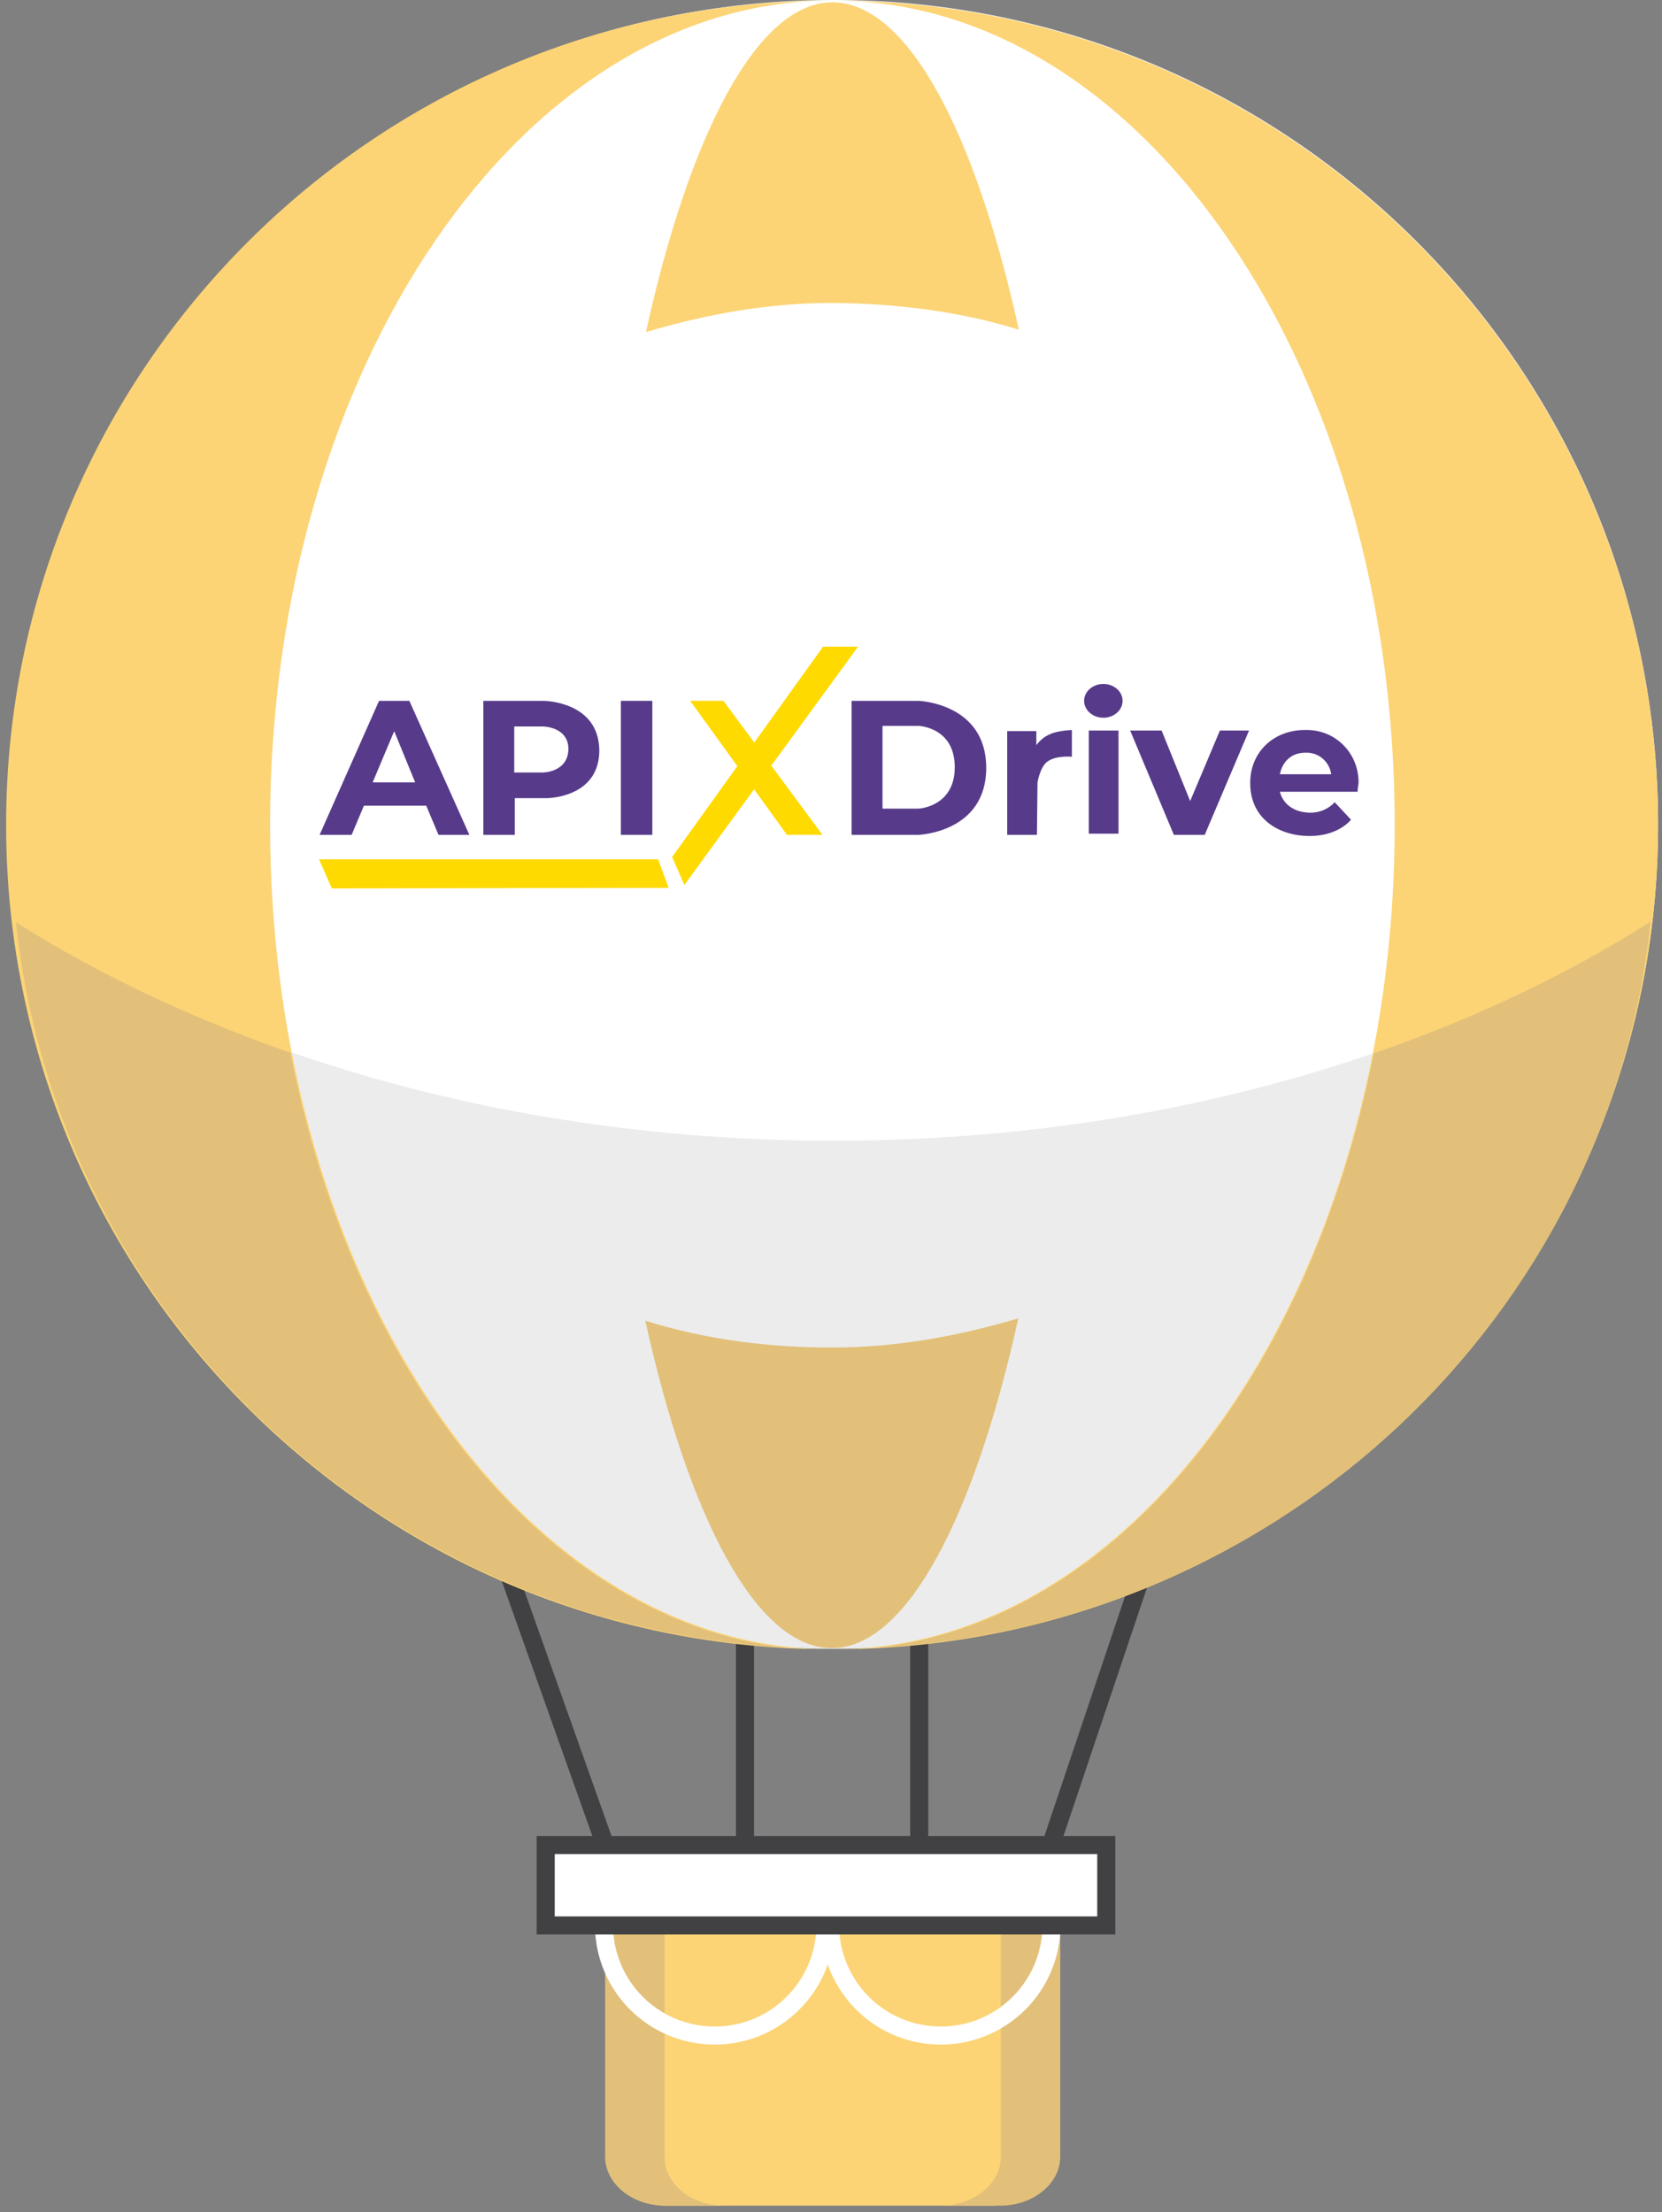<svg width="166" height="221" viewBox="0 0 166 221" fill="none" xmlns="http://www.w3.org/2000/svg">
<rect x="0" y="0" width="166" height="221" fill="#808080" stroke="none"/>
<g clip-path="url(#clip0_3836_54598)">
<g clip-path="url(#clip1_3836_54598)">
<g clip-path="url(#clip2_3836_54598)">
<path d="M50.663 156.792L60.441 184.321" stroke="#414042" stroke-width="1.803" stroke-miterlimit="10"/>
<path d="M113.985 157.491L104.964 184.321" stroke="#414042" stroke-width="1.803" stroke-miterlimit="10"/>
<path d="M74.409 163.02V184.321" stroke="#414042" stroke-width="1.803" stroke-miterlimit="10"/>
<path d="M91.811 163.02V184.321" stroke="#414042" stroke-width="1.803" stroke-miterlimit="10"/>
<path d="M83.256 164.707C128.738 164.707 165.609 127.836 165.609 82.354C165.609 36.871 128.738 0 83.256 0C37.773 0 0.902 36.871 0.902 82.354C0.902 127.836 37.773 164.707 83.256 164.707Z" fill="white"/>
<path opacity="0.49" d="M1.717 92.073C6.024 132.872 40.886 164.708 83.256 164.708C125.626 164.708 160.488 132.872 164.795 92.073C143.435 105.634 114.8 113.957 83.256 113.957C51.711 113.957 23.018 105.576 1.717 92.073Z" fill="#D9D9D9"/>
<path d="M104.964 192.411V215.458C104.964 218.136 102.287 220.347 98.97 220.347H66.494C63.176 220.347 60.499 218.136 60.499 215.458V192.411H104.964Z" fill="#FCD476"/>
<path d="M66.377 215.458V192.411H60.441V215.458C60.441 218.136 63.118 220.347 66.436 220.347H72.372C69.055 220.347 66.377 218.194 66.377 215.458Z" fill="#E2C07A"/>
<path d="M99.959 215.458V192.411H105.896V215.458C105.896 218.136 103.218 220.347 99.901 220.347H93.965C97.224 220.347 99.959 218.194 99.959 215.458Z" fill="#E2C07A"/>
<path d="M82.441 192.295C82.441 198.406 77.494 203.353 71.383 203.353C65.272 203.353 60.325 198.406 60.325 192.295" stroke="white" stroke-width="1.803" stroke-miterlimit="10"/>
<path d="M105.023 192.295C105.023 198.406 100.076 203.353 93.965 203.353C87.853 203.353 82.906 198.406 82.906 192.295" stroke="white" stroke-width="1.803" stroke-miterlimit="10"/>
<path d="M110.493 184.321H54.505V192.353H110.493V184.321Z" fill="white" stroke="#414042" stroke-width="1.803" stroke-miterlimit="10"/>
<path d="M64.457 131.941C68.764 151.496 75.515 164.649 83.081 164.649C90.647 164.649 97.398 151.263 101.705 131.708C95.594 133.512 89.483 134.618 83.081 134.618C76.679 134.618 70.393 133.803 64.457 131.941Z" fill="#E2C07A"/>
<path d="M101.763 32.941C97.457 13.386 90.705 0.233 83.139 0.233C75.573 0.233 68.822 13.619 64.515 33.174C70.626 31.37 76.737 30.264 83.139 30.264C89.483 30.323 95.827 31.079 101.763 32.941Z" fill="#FCD476"/>
<path d="M83.256 0.058C114.218 0.058 139.303 36.957 139.303 82.412C139.303 127.867 114.218 164.766 83.256 164.766C128.768 164.766 165.609 127.867 165.609 82.412C165.609 36.957 128.71 0.058 83.256 0.058Z" fill="#FCD476"/>
<path d="M26.976 82.412C26.976 36.899 52.06 0.058 83.023 0.058C37.51 0.058 0.611 36.899 0.611 82.412C0.611 127.925 37.51 164.766 82.965 164.766C52.06 164.766 26.976 127.925 26.976 82.412Z" fill="#FCD476"/>
<path d="M78.425 164.591C54.795 161.856 35.298 137.586 29.013 105.168C19.002 101.676 9.748 97.311 1.6 92.132C5.732 131.359 38.208 162.321 78.425 164.591Z" fill="#E2C07A"/>
<path d="M164.853 92.073C156.646 97.311 147.334 101.735 137.207 105.227C130.864 137.702 111.308 161.972 87.621 164.591C128.07 162.496 160.72 131.475 164.853 92.073Z" fill="#E2C07A"/>
<path d="M40.886 70.015H37.859L31.923 83.401H35.124L36.346 80.491H42.573L43.796 83.401H46.88L40.886 70.015ZM37.219 78.163L39.372 73.042L41.468 78.163H37.219Z" fill="#573B8A"/>
<path d="M54.272 70.015H48.277V83.401H51.42V79.735H54.621C54.621 79.735 59.859 79.735 59.859 74.962C59.801 70.015 54.272 70.015 54.272 70.015ZM54.214 77.174H51.362V72.576H54.214C54.214 72.576 56.774 72.576 56.774 74.846C56.716 77.174 54.214 77.174 54.214 77.174Z" fill="#573B8A"/>
<path d="M65.155 70.015H62.012V83.401H65.155V70.015Z" fill="#573B8A"/>
<path d="M68.938 70.015H72.256L82.15 83.401H78.6L68.938 70.015Z" fill="#FFDA00"/>
<path d="M82.208 64.603H85.7L68.356 88.407L67.134 85.613L82.208 64.603Z" fill="#FFDA00"/>
<path d="M65.737 85.846L66.785 88.698L33.145 88.756L31.864 85.846H65.737Z" fill="#FFDA00"/>
<path d="M91.753 70.015H85.06V83.401H91.753C91.753 83.401 98.504 83.168 98.504 76.708C98.504 70.248 91.753 70.015 91.753 70.015ZM91.753 80.782H88.144V72.518H91.753C91.753 72.518 95.361 72.634 95.361 76.65C95.361 80.608 91.753 80.782 91.753 80.782Z" fill="#573B8A"/>
<path d="M103.568 83.401H100.599V73.042H103.509V74.438C103.859 73.973 104.324 73.565 104.906 73.333C105.663 72.983 107.06 72.925 107.06 72.925V75.602C107.06 75.602 105.43 75.428 104.557 76.126C103.859 76.708 103.626 78.163 103.626 78.163L103.568 83.401Z" fill="#573B8A"/>
<path d="M111.716 72.983H108.747V83.285H111.716V72.983Z" fill="#573B8A"/>
<path d="M110.202 71.703C111.263 71.703 112.123 70.947 112.123 70.015C112.123 69.083 111.263 68.327 110.202 68.327C109.142 68.327 108.282 69.083 108.282 70.015C108.282 70.947 109.142 71.703 110.202 71.703Z" fill="#573B8A"/>
<path d="M112.88 72.983L117.245 83.401H120.329L124.753 72.983H121.843L118.874 80.026L116.022 72.983H112.88Z" fill="#573B8A"/>
<path d="M135.694 78.163C135.694 75.253 133.424 72.925 130.514 72.925C130.456 72.925 130.398 72.925 130.34 72.925C127.197 72.925 124.869 75.137 124.869 78.221C124.869 81.888 127.837 83.518 130.805 83.518C133.715 83.518 134.938 81.888 134.938 81.888L133.308 80.142C132.668 80.84 131.795 81.19 130.864 81.19C128.186 81.131 127.837 79.094 127.837 79.094H135.636C135.52 79.094 135.694 78.396 135.694 78.163ZM127.837 77.348C127.837 77.348 128.128 75.195 130.398 75.195C131.678 75.137 132.784 76.068 132.959 77.348H127.837Z" fill="#573B8A"/>
</g>
</g>
</g>
<defs>
<clipPath id="clip0_3836_54598">
<rect width="165" height="220.58" fill="white" transform="translate(0.61)"/>
</clipPath>
<clipPath id="clip1_3836_54598">
<rect width="165" height="220.58" fill="white" transform="translate(0.61)"/>
</clipPath>
<clipPath id="clip2_3836_54598">
<rect width="164.998" height="220.58" fill="white" transform="translate(0.611)"/>
</clipPath>
</defs>
</svg>
